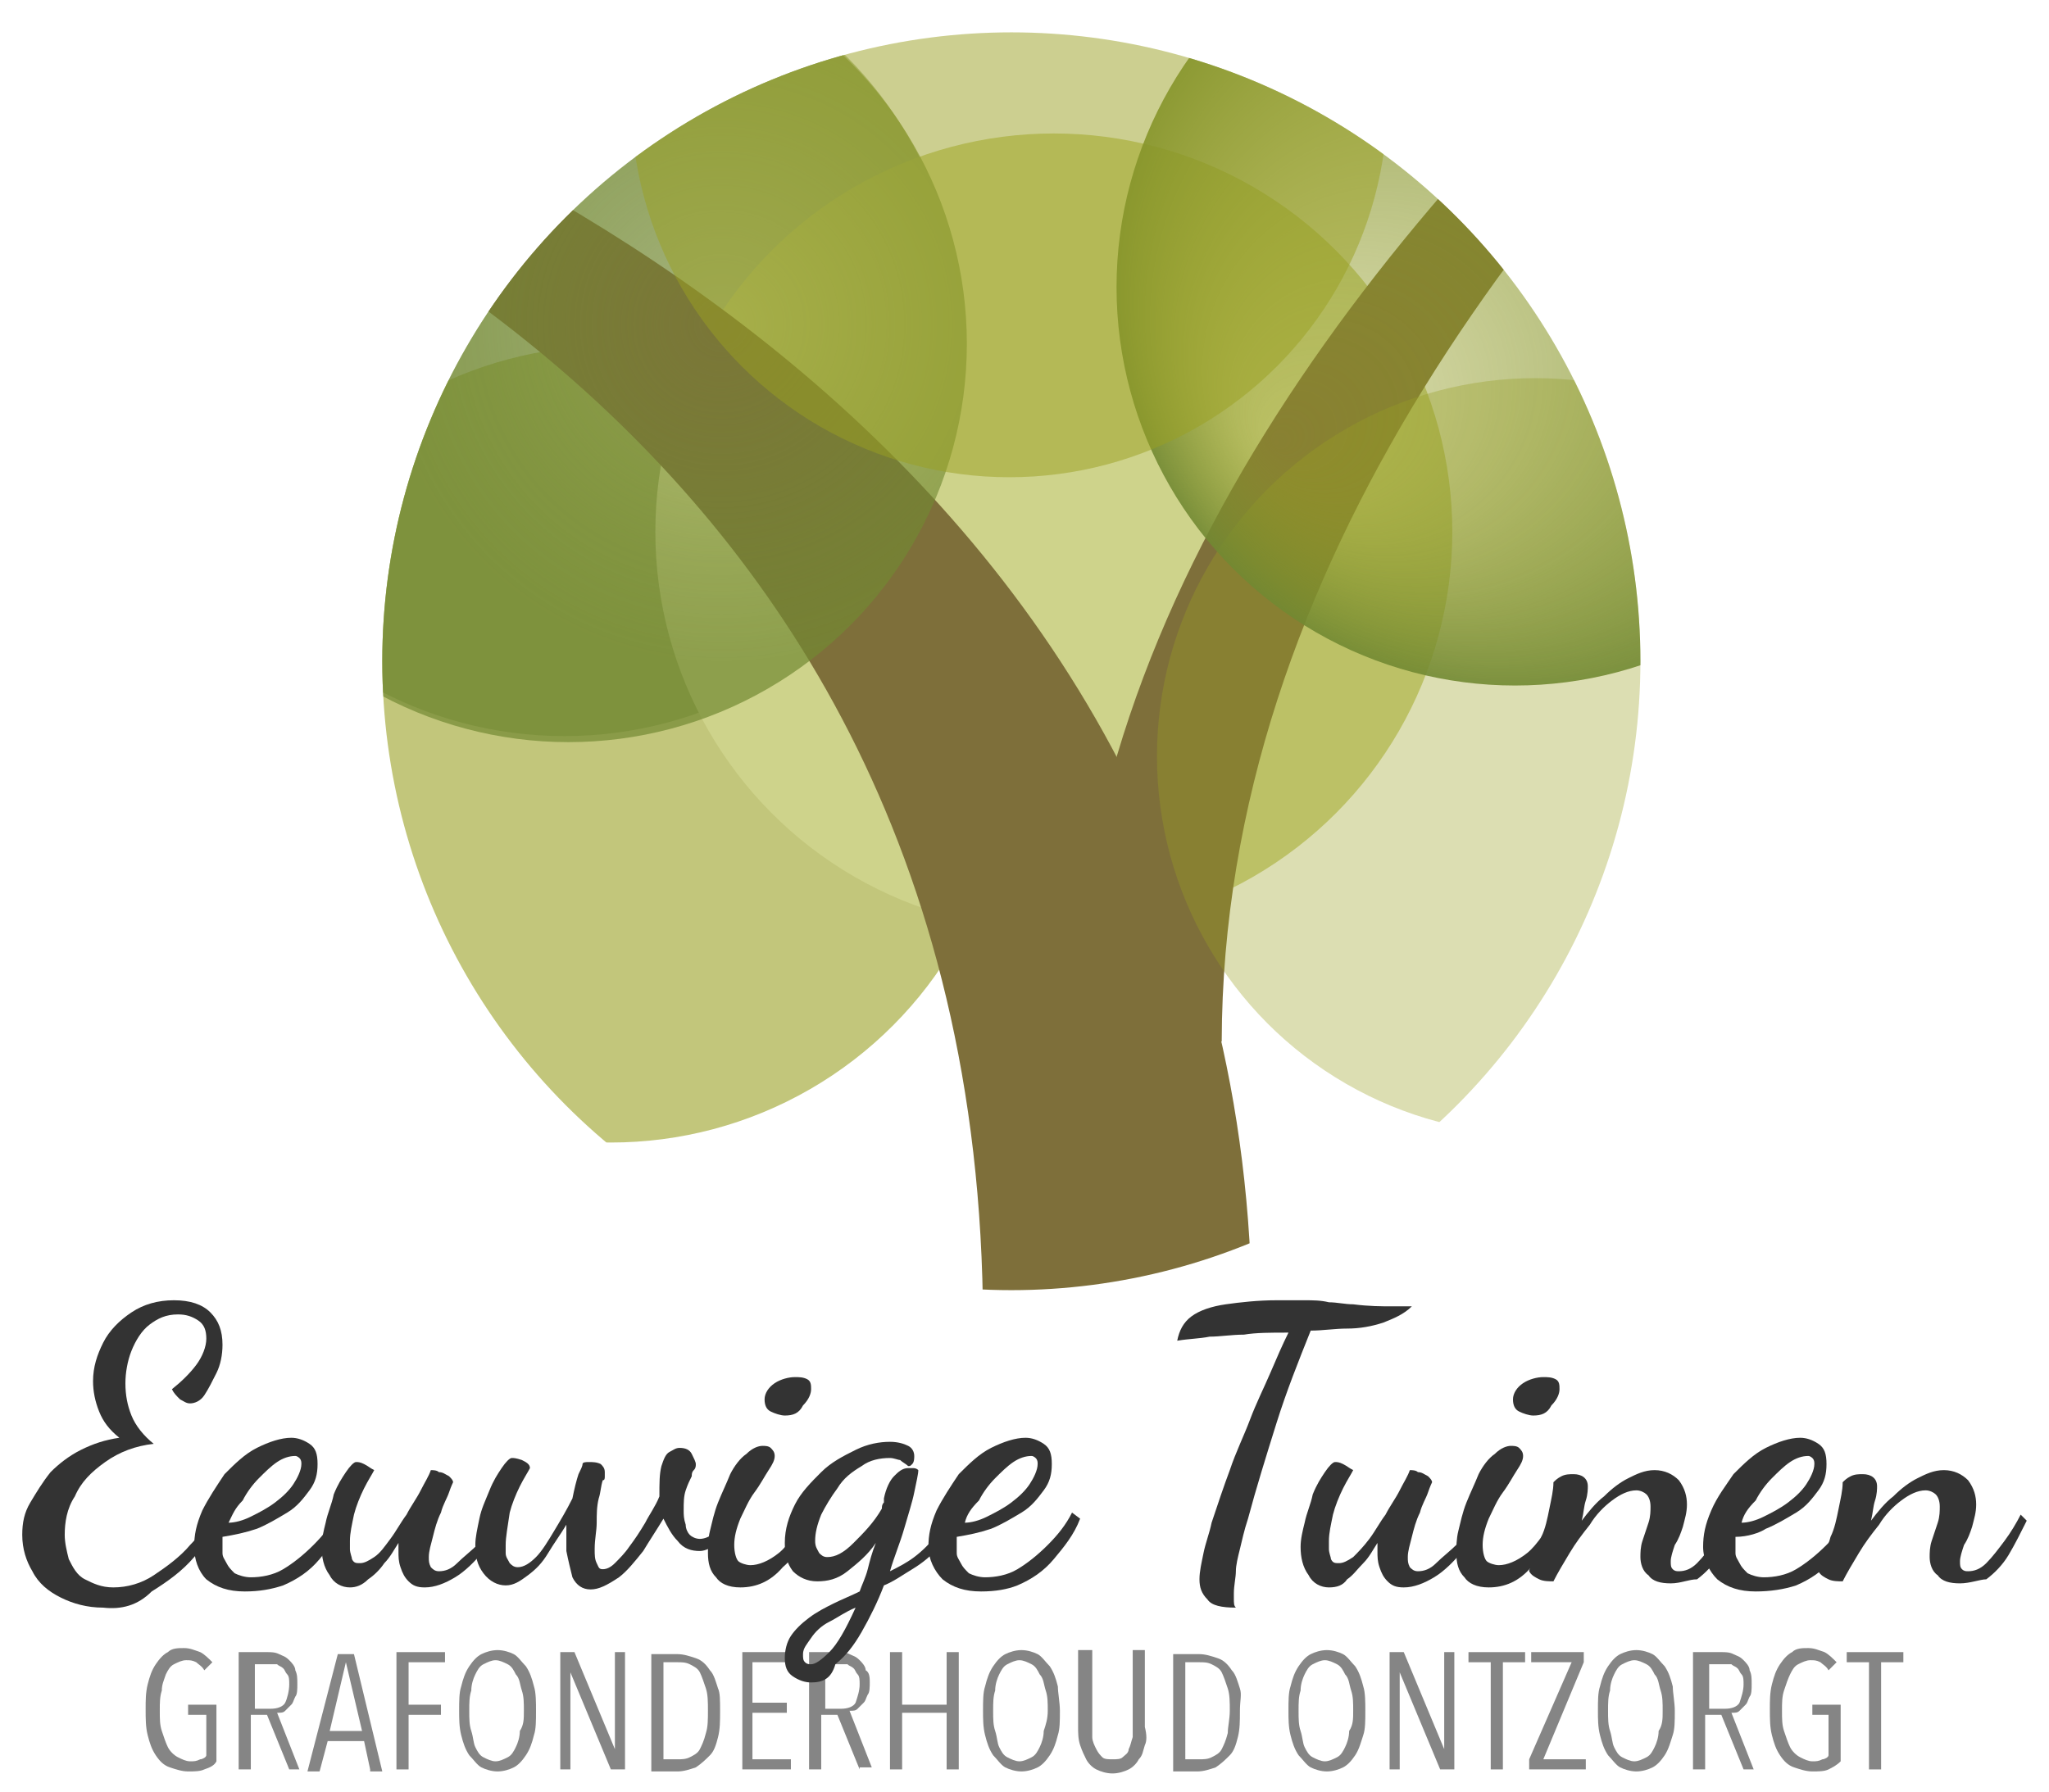 <?xml version="1.0" encoding="UTF-8" standalone="no"?>
<!-- Generator: Adobe Illustrator 28.0.0, SVG Export Plug-In . SVG Version: 6.00 Build 0)  -->

<svg
   version="1.1"
   x="0px"
   y="0px"
   viewBox="0 0 101.3 88.6"
   style="enable-background:new 0 0 101.3 88.6;"
   xml:space="preserve"
   id="svg47"
   sodipodi:docname="logo_dark.svg"
   inkscape:version="1.3.1 (9b9bdc1480, 2023-11-25, custom)"
   xmlns:inkscape="http://www.inkscape.org/namespaces/inkscape"
   xmlns:sodipodi="http://sodipodi.sourceforge.net/DTD/sodipodi-0.dtd"
   xmlns:xlink="http://www.w3.org/1999/xlink"
   xmlns="http://www.w3.org/2000/svg"
   xmlns:svg="http://www.w3.org/2000/svg"><defs
   id="defs47" /><sodipodi:namedview
   id="namedview47"
   pagecolor="#ffffff"
   bordercolor="#000000"
   borderopacity="0.25"
   inkscape:showpageshadow="2"
   inkscape:pageopacity="0.0"
   inkscape:pagecheckerboard="0"
   inkscape:deskcolor="#d1d1d1"
   inkscape:zoom="13.600452"
   inkscape:cx="50.623319"
   inkscape:cy="44.299999"
   inkscape:window-width="2560"
   inkscape:window-height="1403"
   inkscape:window-x="0"
   inkscape:window-y="0"
   inkscape:window-maximized="1"
   inkscape:current-layer="svg47" />
<style
   type="text/css"
   id="style1">
	.st0{fill:none;}
	.st1{clip-path:url(#SVGID_00000015312703278654763020000005612013882962523025_);}
	.st2{opacity:0.6;fill:#9AA023;enable-background:new    ;}
	.st3{opacity:0.5;fill:#728932;enable-background:new    ;}
	.st4{fill:#CED38B;}
	.st5{fill:#7E6F3A;}
	.st6{opacity:0.35;fill:#9BA123;enable-background:new    ;}
	.st7{opacity:0.9;fill:url(#SVGID_00000020367574054338109190000001428704198979026362_);enable-background:new    ;}
	.st8{opacity:0.7;fill:url(#SVGID_00000140716513419776601310000016526855486935684743_);enable-background:new    ;}
	.st9{opacity:0.5;fill:#9BA123;enable-background:new    ;}
	.st10{opacity:0.6;}
	.st11{fill:#FFFFFF;}
</style>
<g
   id="Layer_2">
</g>
<g
   id="logo">
	<g
   id="g1">
		<circle
   class="st0"
   cx="50"
   cy="32.6"
   r="31.1"
   id="circle1" />
	</g>
	<g
   id="a_00000026849233731492518110000014356137227669389449_">
		<g
   id="g14">
			<defs
   id="defs1">
				<circle
   id="SVGID_1_"
   cx="50"
   cy="32.7"
   r="31.1" />
			</defs>
			<clipPath
   id="SVGID_00000040570684835946585050000001476763640105766795_">
				<use
   xlink:href="#SVGID_1_"
   style="overflow:visible;"
   id="use1" />
			</clipPath>
			<g
   style="clip-path:url(#SVGID_00000040570684835946585050000001476763640105766795_);"
   clip-path="url(#SVGID_00000040570684835946585050000001476763640105766795_)"
   id="g13">
				<circle
   class="st2"
   cx="30.2"
   cy="36.8"
   r="19.7"
   id="circle2" />
				<circle
   class="st3"
   cx="27.9"
   cy="16.7"
   r="19.7"
   id="circle3" />
				<circle
   class="st4"
   cx="52.1"
   cy="26.3"
   r="19.7"
   id="circle4" />
				<g
   id="g5">
					<path
   class="st5"
   d="M2-0.7c-1.8-0.5-3.5-1-5.2-1.6C-3-0.8-2.7,0.6-2.5,2C-1.3,2.1,0,2.5,1.2,3.1c6.1,3.1,47.3,15.3,47.4,62.3       l13.3,0C61.8,21,19.7,4.1,2-0.7z"
   id="path4" />
					<path
   class="st5"
   d="M128.8-33.4c1.6-0.8,3.5-3,5.2-3.6c-0.3,1.5-0.6,2.9-0.7,4.3c-1.2,0.2-2.5,0.5-3.7,1.1       c-6,3.1-69.1,36.2-69.2,83.1l-7.3,0C53.2,7.2,115.6-26.5,128.8-33.4z"
   id="path5" />
				</g>
				<circle
   class="st6"
   cx="75.9"
   cy="37.4"
   r="18.7"
   id="circle5" />
				
					<radialGradient
   id="SVGID_00000172419652871051735680000003153051310230773655_"
   cx="74.917"
   cy="73.234"
   r="19.698"
   fx="63.036"
   fy="65.48"
   gradientTransform="matrix(1 0 0 -1 0 87.408)"
   gradientUnits="userSpaceOnUse">
					<stop
   offset="0"
   style="stop-color:#9AA023;stop-opacity:0.4"
   id="stop5" />
					<stop
   offset="0.27"
   style="stop-color:#919B26;stop-opacity:0.53"
   id="stop6" />
					<stop
   offset="0.79"
   style="stop-color:#7B8E2E;stop-opacity:0.86"
   id="stop7" />
					<stop
   offset="1"
   style="stop-color:#728932"
   id="stop8" />
				</radialGradient>
				
					<circle
   style="opacity:0.9;fill:url(#SVGID_00000172419652871051735680000003153051310230773655_);enable-background:new    ;"
   cx="74.9"
   cy="14.2"
   r="19.7"
   id="circle8" />
				
					<radialGradient
   id="SVGID_00000149345638040205981490000014389544215878750119_"
   cx="35.663"
   cy="71.368"
   r="16.65"
   gradientTransform="matrix(1 0 0 -1 0 87.408)"
   gradientUnits="userSpaceOnUse">
					<stop
   offset="0"
   style="stop-color:#728932;stop-opacity:0.4"
   id="stop9" />
					<stop
   offset="0.13"
   style="stop-color:#728932;stop-opacity:0.49"
   id="stop10" />
					<stop
   offset="0.71"
   style="stop-color:#728932;stop-opacity:0.86"
   id="stop11" />
					<stop
   offset="1"
   style="stop-color:#728932"
   id="stop12" />
				</radialGradient>
				
					<circle
   style="opacity:0.7;fill:url(#SVGID_00000149345638040205981490000014389544215878750119_);enable-background:new    ;"
   cx="28.1"
   cy="17"
   r="19.7"
   id="circle12" />
				<circle
   class="st9"
   cx="49.9"
   cy="4.9"
   r="18.7"
   id="circle13" />
			</g>
		</g>
	</g>
	<g
   id="e">
		<g
   class="st10"
   id="g34">
			<path
   class="st11"
   d="M10.1,87.5c-0.2,0.1-0.5,0.1-0.8,0.1c-0.3,0-0.6-0.1-0.9-0.2c-0.3-0.1-0.5-0.3-0.7-0.6     c-0.2-0.3-0.3-0.6-0.4-1c-0.1-0.4-0.1-0.8-0.1-1.3c0-0.4,0-0.8,0.1-1.2c0.1-0.4,0.2-0.7,0.4-1c0.2-0.3,0.4-0.5,0.6-0.6     c0.2-0.2,0.5-0.2,0.8-0.2c0.3,0,0.5,0.1,0.8,0.2c0.2,0.1,0.4,0.3,0.6,0.5l-0.4,0.4c-0.1-0.2-0.3-0.3-0.4-0.4     c-0.2-0.1-0.3-0.1-0.5-0.1c-0.2,0-0.4,0.1-0.6,0.2c-0.2,0.1-0.3,0.3-0.4,0.5C8.1,83.1,8,83.3,8,83.6c-0.1,0.3-0.1,0.6-0.1,1     s0,0.7,0.1,1c0.1,0.3,0.2,0.6,0.3,0.8c0.1,0.2,0.3,0.4,0.5,0.5c0.2,0.1,0.4,0.2,0.6,0.2c0.2,0,0.3,0,0.5-0.1     c0.1,0,0.3-0.1,0.3-0.2v-2H9.3v-0.5h1.4v2.8C10.6,87.3,10.4,87.4,10.1,87.5L10.1,87.5z"
   id="path14"
   style="fill:#333333" />
			<path
   class="st11"
   d="M14.3,87.5l-1.1-2.7h-0.8v2.7h-0.6v-5.8h1.4c0.2,0,0.4,0,0.6,0.1c0.2,0.1,0.3,0.1,0.5,0.3     c0.1,0.1,0.3,0.3,0.3,0.5c0.1,0.2,0.1,0.4,0.1,0.7c0,0.2,0,0.5-0.1,0.6c-0.1,0.2-0.1,0.3-0.2,0.4c-0.1,0.1-0.2,0.2-0.3,0.3     c-0.1,0.1-0.2,0.1-0.4,0.1l1.1,2.8H14.3L14.3,87.5z M14.3,83.3c0-0.2,0-0.4-0.1-0.5c-0.1-0.1-0.1-0.2-0.2-0.3     c-0.1-0.1-0.2-0.1-0.3-0.2c-0.1,0-0.3,0-0.4,0h-0.7v2.2h0.8c0.3,0,0.6-0.1,0.7-0.3S14.3,83.6,14.3,83.3L14.3,83.3z"
   id="path15"
   style="fill:#333333" />
			<path
   class="st11"
   d="M18.3,87.5L18,86.1h-1.8l-0.4,1.5h-0.6l1.5-5.8h0.8l1.4,5.8H18.3z M17.1,82.2L17.1,82.2l-0.8,3.4h1.6     L17.1,82.2L17.1,82.2z"
   id="path16"
   style="fill:#333333" />
			<path
   class="st11"
   d="M20.2,82.2v2.1h1.6v0.5h-1.6v2.7h-0.6v-5.8H22v0.5H20.2z"
   id="path17"
   style="fill:#333333" />
			<path
   class="st11"
   d="M26.5,84.6c0,0.5,0,0.9-0.1,1.2c-0.1,0.4-0.2,0.7-0.4,1c-0.2,0.3-0.4,0.5-0.6,0.6s-0.5,0.2-0.8,0.2     s-0.6-0.1-0.8-0.2c-0.2-0.1-0.4-0.4-0.6-0.6c-0.2-0.3-0.3-0.6-0.4-1c-0.1-0.4-0.1-0.8-0.1-1.2c0-0.5,0-0.9,0.1-1.2     c0.1-0.4,0.2-0.7,0.4-1c0.2-0.3,0.4-0.5,0.6-0.6c0.2-0.1,0.5-0.2,0.8-0.2s0.6,0.1,0.8,0.2c0.2,0.1,0.4,0.4,0.6,0.6     c0.2,0.3,0.3,0.6,0.4,1C26.5,83.7,26.5,84.2,26.5,84.6z M25.9,84.6c0-0.4,0-0.7-0.1-1c-0.1-0.3-0.1-0.6-0.3-0.8     c-0.1-0.2-0.2-0.4-0.4-0.5c-0.2-0.1-0.4-0.2-0.6-0.2c-0.2,0-0.4,0.1-0.6,0.2c-0.2,0.1-0.3,0.3-0.4,0.5c-0.1,0.2-0.2,0.5-0.2,0.8     c-0.1,0.3-0.1,0.6-0.1,1c0,0.4,0,0.7,0.1,1s0.1,0.6,0.2,0.8c0.1,0.2,0.2,0.4,0.4,0.5c0.2,0.1,0.4,0.2,0.6,0.2     c0.2,0,0.4-0.1,0.6-0.2c0.2-0.1,0.3-0.3,0.4-0.5c0.1-0.2,0.2-0.5,0.2-0.8C25.9,85.3,25.9,85,25.9,84.6z"
   id="path18"
   style="fill:#333333" />
			<path
   class="st11"
   d="M30.2,87.5l-2-4.8h0v4.8h-0.5v-5.8h0.7l2,4.8h0v-4.8h0.5v5.8H30.2z"
   id="path19"
   style="fill:#333333" />
			<path
   class="st11"
   d="M35.6,84.6c0,0.5,0,0.9-0.1,1.3c-0.1,0.4-0.2,0.7-0.4,0.9c-0.2,0.2-0.4,0.4-0.7,0.6     c-0.3,0.1-0.6,0.2-0.9,0.2h-1.3v-5.8h1.3c0.3,0,0.6,0.1,0.9,0.2c0.3,0.1,0.5,0.3,0.7,0.6c0.2,0.2,0.3,0.6,0.4,0.9     C35.6,83.7,35.6,84.1,35.6,84.6L35.6,84.6z M35,84.6c0-0.4,0-0.8-0.1-1.1c-0.1-0.3-0.2-0.6-0.3-0.8c-0.1-0.2-0.3-0.3-0.5-0.4     c-0.2-0.1-0.4-0.1-0.6-0.1h-0.7V87h0.7c0.2,0,0.4,0,0.6-0.1c0.2-0.1,0.4-0.2,0.5-0.4c0.1-0.2,0.2-0.4,0.3-0.8     C35,85.4,35,85,35,84.6L35,84.6z"
   id="path20"
   style="fill:#333333" />
			<path
   class="st11"
   d="M36.7,87.5v-5.8H39v0.5h-1.8v2h1.7v0.5h-1.7V87h1.9v0.5H36.7L36.7,87.5z"
   id="path21"
   style="fill:#333333" />
			<path
   class="st11"
   d="M42.5,87.5l-1.1-2.7h-0.8v2.7h-0.6v-5.8h1.4c0.2,0,0.4,0,0.6,0.1c0.2,0.1,0.3,0.1,0.5,0.3     c0.1,0.1,0.3,0.3,0.3,0.5C43,82.7,43,83,43,83.2c0,0.2,0,0.5-0.1,0.6c-0.1,0.2-0.1,0.3-0.2,0.4c-0.1,0.1-0.2,0.2-0.3,0.3     c-0.1,0.1-0.2,0.1-0.4,0.1l1.1,2.8H42.5L42.5,87.5z M42.5,83.3c0-0.2,0-0.4-0.1-0.5c-0.1-0.1-0.1-0.2-0.2-0.3     c-0.1-0.1-0.2-0.1-0.3-0.2c-0.1,0-0.3,0-0.4,0h-0.7v2.2h0.8c0.3,0,0.6-0.1,0.7-0.3C42.4,83.9,42.5,83.6,42.5,83.3L42.5,83.3z"
   id="path22"
   style="fill:#333333" />
			<path
   class="st11"
   d="M46.8,87.5v-2.8h-2.2v2.8H44v-5.8h0.6v2.6h2.2v-2.6h0.6v5.8H46.8z"
   id="path23"
   style="fill:#333333" />
			<path
   class="st11"
   d="M52.4,84.6c0,0.5,0,0.9-0.1,1.2c-0.1,0.4-0.2,0.7-0.4,1c-0.2,0.3-0.4,0.5-0.6,0.6s-0.5,0.2-0.8,0.2     s-0.6-0.1-0.8-0.2s-0.4-0.4-0.6-0.6c-0.2-0.3-0.3-0.6-0.4-1c-0.1-0.4-0.1-0.8-0.1-1.2c0-0.5,0-0.9,0.1-1.2c0.1-0.4,0.2-0.7,0.4-1     c0.2-0.3,0.4-0.5,0.6-0.6c0.2-0.1,0.5-0.2,0.8-0.2c0.3,0,0.6,0.1,0.8,0.2c0.2,0.1,0.4,0.4,0.6,0.6c0.2,0.3,0.3,0.6,0.4,1     C52.3,83.7,52.4,84.2,52.4,84.6z M51.8,84.6c0-0.4,0-0.7-0.1-1c-0.1-0.3-0.1-0.6-0.3-0.8c-0.1-0.2-0.2-0.4-0.4-0.5     c-0.2-0.1-0.4-0.2-0.6-0.2c-0.2,0-0.4,0.1-0.6,0.2c-0.2,0.1-0.3,0.3-0.4,0.5c-0.1,0.2-0.2,0.5-0.2,0.8c-0.1,0.3-0.1,0.6-0.1,1     c0,0.4,0,0.7,0.1,1s0.1,0.6,0.2,0.8c0.1,0.2,0.2,0.4,0.4,0.5c0.2,0.1,0.4,0.2,0.6,0.2s0.4-0.1,0.6-0.2c0.2-0.1,0.3-0.3,0.4-0.5     c0.1-0.2,0.2-0.5,0.2-0.8C51.7,85.3,51.8,85,51.8,84.6z"
   id="path24"
   style="fill:#333333" />
			<path
   class="st11"
   d="M56.6,86.3c-0.1,0.3-0.1,0.5-0.3,0.7c-0.1,0.2-0.3,0.4-0.5,0.5c-0.2,0.1-0.5,0.2-0.8,0.2s-0.6-0.1-0.8-0.2     c-0.2-0.1-0.4-0.3-0.5-0.5c-0.1-0.2-0.2-0.4-0.3-0.7c-0.1-0.3-0.1-0.6-0.1-0.9v-3.8H54v3.7c0,0.2,0,0.4,0,0.6s0.1,0.4,0.2,0.6     c0.1,0.2,0.2,0.3,0.3,0.4c0.1,0.1,0.3,0.1,0.5,0.1c0.2,0,0.4,0,0.5-0.1c0.1-0.1,0.3-0.2,0.3-0.4c0.1-0.2,0.1-0.3,0.2-0.6     c0-0.2,0-0.4,0-0.6v-3.7h0.6v3.8C56.7,85.8,56.7,86.1,56.6,86.3L56.6,86.3z"
   id="path25"
   style="fill:#333333" />
			<path
   class="st11"
   d="M61.3,84.6c0,0.5,0,0.9-0.1,1.3c-0.1,0.4-0.2,0.7-0.4,0.9c-0.2,0.2-0.4,0.4-0.7,0.6     c-0.3,0.1-0.6,0.2-0.9,0.2H58v-5.8h1.3c0.3,0,0.6,0.1,0.9,0.2c0.3,0.1,0.5,0.3,0.7,0.6c0.2,0.2,0.3,0.6,0.4,0.9     S61.3,84.1,61.3,84.6L61.3,84.6z M60.8,84.6c0-0.4,0-0.8-0.1-1.1c-0.1-0.3-0.2-0.6-0.3-0.8c-0.1-0.2-0.3-0.3-0.5-0.4     c-0.2-0.1-0.4-0.1-0.6-0.1h-0.7V87h0.7c0.2,0,0.4,0,0.6-0.1c0.2-0.1,0.4-0.2,0.5-0.4c0.1-0.2,0.2-0.4,0.3-0.8     C60.7,85.4,60.8,85,60.8,84.6L60.8,84.6z"
   id="path26"
   style="fill:#333333" />
			<path
   class="st11"
   d="M67.5,84.6c0,0.5,0,0.9-0.1,1.2s-0.2,0.7-0.4,1c-0.2,0.3-0.4,0.5-0.6,0.6c-0.2,0.1-0.5,0.2-0.8,0.2     s-0.6-0.1-0.8-0.2s-0.4-0.4-0.6-0.6c-0.2-0.3-0.3-0.6-0.4-1c-0.1-0.4-0.1-0.8-0.1-1.2c0-0.5,0-0.9,0.1-1.2c0.1-0.4,0.2-0.7,0.4-1     c0.2-0.3,0.4-0.5,0.6-0.6c0.2-0.1,0.5-0.2,0.8-0.2s0.6,0.1,0.8,0.2c0.2,0.1,0.4,0.4,0.6,0.6c0.2,0.3,0.3,0.6,0.4,1     C67.5,83.7,67.5,84.2,67.5,84.6z M66.9,84.6c0-0.4,0-0.7-0.1-1c-0.1-0.3-0.1-0.6-0.3-0.8c-0.1-0.2-0.2-0.4-0.4-0.5     c-0.2-0.1-0.4-0.2-0.6-0.2c-0.2,0-0.4,0.1-0.6,0.2s-0.3,0.3-0.4,0.5c-0.1,0.2-0.2,0.5-0.2,0.8c-0.1,0.3-0.1,0.6-0.1,1     c0,0.4,0,0.7,0.1,1c0.1,0.3,0.1,0.6,0.2,0.8c0.1,0.2,0.2,0.4,0.4,0.5s0.4,0.2,0.6,0.2c0.2,0,0.4-0.1,0.6-0.2     c0.2-0.1,0.3-0.3,0.4-0.5c0.1-0.2,0.2-0.5,0.2-0.8C66.9,85.3,66.9,85,66.9,84.6L66.9,84.6z"
   id="path27"
   style="fill:#333333" />
			<path
   class="st11"
   d="M71.2,87.5l-2-4.8h0v4.8h-0.5v-5.8h0.7l2,4.8h0v-4.8h0.5v5.8H71.2z"
   id="path28"
   style="fill:#333333" />
			<path
   class="st11"
   d="M74.3,82.2v5.3h-0.6v-5.3h-1.1v-0.5h2.8v0.5H74.3z"
   id="path29"
   style="fill:#333333" />
			<path
   class="st11"
   d="M75.6,87.5V87l2.1-4.8h-2v-0.5h2.6v0.5L76.3,87h2.1v0.5H75.6L75.6,87.5z"
   id="path30"
   style="fill:#333333" />
			<path
   class="st11"
   d="M82.8,84.6c0,0.5,0,0.9-0.1,1.2s-0.2,0.7-0.4,1c-0.2,0.3-0.4,0.5-0.6,0.6c-0.2,0.1-0.5,0.2-0.8,0.2     s-0.6-0.1-0.8-0.2s-0.4-0.4-0.6-0.6c-0.2-0.3-0.3-0.6-0.4-1c-0.1-0.4-0.1-0.8-0.1-1.2c0-0.5,0-0.9,0.1-1.2c0.1-0.4,0.2-0.7,0.4-1     c0.2-0.3,0.4-0.5,0.6-0.6c0.2-0.1,0.5-0.2,0.8-0.2s0.6,0.1,0.8,0.2c0.2,0.1,0.4,0.4,0.6,0.6c0.2,0.3,0.3,0.6,0.4,1     C82.7,83.7,82.8,84.2,82.8,84.6z M82.2,84.6c0-0.4,0-0.7-0.1-1c-0.1-0.3-0.1-0.6-0.3-0.8c-0.1-0.2-0.2-0.4-0.4-0.5     c-0.2-0.1-0.4-0.2-0.6-0.2c-0.2,0-0.4,0.1-0.6,0.2s-0.3,0.3-0.4,0.5c-0.1,0.2-0.2,0.5-0.2,0.8c-0.1,0.3-0.1,0.6-0.1,1     c0,0.4,0,0.7,0.1,1c0.1,0.3,0.1,0.6,0.2,0.8c0.1,0.2,0.2,0.4,0.4,0.5s0.4,0.2,0.6,0.2c0.2,0,0.4-0.1,0.6-0.2     c0.2-0.1,0.3-0.3,0.4-0.5c0.1-0.2,0.2-0.5,0.2-0.8C82.2,85.3,82.2,85,82.2,84.6L82.2,84.6z"
   id="path31"
   style="fill:#333333" />
			<path
   class="st11"
   d="M86.2,87.5l-1.1-2.7h-0.8v2.7h-0.6v-5.8h1.4c0.2,0,0.4,0,0.6,0.1c0.2,0.1,0.3,0.1,0.5,0.3     c0.1,0.1,0.3,0.3,0.3,0.5c0.1,0.2,0.1,0.4,0.1,0.7c0,0.2,0,0.5-0.1,0.6c-0.1,0.2-0.1,0.3-0.2,0.4c-0.1,0.1-0.2,0.2-0.3,0.3     c-0.1,0.1-0.2,0.1-0.4,0.1l1.1,2.8H86.2L86.2,87.5z M86.2,83.3c0-0.2,0-0.4-0.1-0.5c-0.1-0.1-0.1-0.2-0.2-0.3     c-0.1-0.1-0.2-0.1-0.3-0.2c-0.1,0-0.2,0-0.4,0h-0.7v2.2h0.8c0.3,0,0.6-0.1,0.7-0.3C86.1,83.9,86.2,83.6,86.2,83.3L86.2,83.3z"
   id="path32"
   style="fill:#333333" />
			<path
   class="st11"
   d="M90.4,87.5c-0.2,0.1-0.5,0.1-0.8,0.1c-0.3,0-0.6-0.1-0.9-0.2c-0.3-0.1-0.5-0.3-0.7-0.6     c-0.2-0.3-0.3-0.6-0.4-1c-0.1-0.4-0.1-0.8-0.1-1.3c0-0.4,0-0.8,0.1-1.2c0.1-0.4,0.2-0.7,0.4-1c0.2-0.3,0.4-0.5,0.6-0.6     c0.2-0.2,0.5-0.2,0.8-0.2c0.3,0,0.5,0.1,0.8,0.2c0.2,0.1,0.4,0.3,0.6,0.5l-0.4,0.4c-0.1-0.2-0.3-0.3-0.4-0.4     c-0.2-0.1-0.3-0.1-0.5-0.1c-0.2,0-0.4,0.1-0.6,0.2c-0.2,0.1-0.3,0.3-0.4,0.5c-0.1,0.2-0.2,0.5-0.3,0.8c-0.1,0.3-0.1,0.6-0.1,1     s0,0.7,0.1,1c0.1,0.3,0.2,0.6,0.3,0.8c0.1,0.2,0.3,0.4,0.5,0.5c0.2,0.1,0.4,0.2,0.6,0.2c0.2,0,0.3,0,0.5-0.1     c0.1,0,0.3-0.1,0.3-0.2v-2h-0.8v-0.5H91v2.8C90.8,87.3,90.6,87.4,90.4,87.5L90.4,87.5z"
   id="path33"
   style="fill:#333333" />
			<path
   class="st11"
   d="M93,82.2v5.3h-0.6v-5.3h-1.1v-0.5h2.8v0.5H93z"
   id="path34"
   style="fill:#333333" />
		</g>
		<g
   id="g47">
			<path
   class="st11"
   d="M5.1,79.5c-0.8,0-1.5-0.2-2.1-0.5s-1.1-0.7-1.4-1.3c-0.3-0.5-0.5-1.1-0.5-1.8c0-0.6,0.1-1.1,0.4-1.6     s0.6-1,1-1.5c0.4-0.4,0.9-0.8,1.5-1.1c0.6-0.3,1.2-0.5,1.9-0.6c-0.5-0.4-0.8-0.8-1-1.3c-0.2-0.5-0.3-1-0.3-1.5     c0-0.7,0.2-1.3,0.5-1.9c0.3-0.6,0.8-1.1,1.4-1.5c0.6-0.4,1.3-0.6,2.1-0.6c0.8,0,1.4,0.2,1.8,0.6c0.4,0.4,0.6,0.9,0.6,1.6     c0,0.5-0.1,1-0.3,1.4c-0.2,0.4-0.4,0.8-0.6,1.1c-0.2,0.3-0.5,0.4-0.7,0.4c-0.2,0-0.3-0.1-0.5-0.2c-0.2-0.2-0.3-0.3-0.4-0.5     c0.5-0.4,0.9-0.8,1.2-1.2c0.3-0.4,0.5-0.9,0.5-1.3c0-0.4-0.1-0.7-0.4-0.9c-0.3-0.2-0.6-0.3-1-0.3c-0.6,0-1,0.2-1.4,0.5     c-0.4,0.3-0.7,0.8-0.9,1.3c-0.2,0.5-0.3,1.1-0.3,1.6c0,0.6,0.1,1.1,0.3,1.6c0.2,0.5,0.6,1,1.1,1.4c-0.9,0.1-1.7,0.4-2.4,0.9     c-0.7,0.5-1.2,1-1.5,1.7c-0.4,0.6-0.5,1.3-0.5,1.9c0,0.4,0.1,0.8,0.2,1.2c0.2,0.4,0.4,0.8,0.8,1s0.8,0.4,1.4,0.4     c0.7,0,1.4-0.2,2-0.6s1.3-0.9,1.8-1.5c0.6-0.6,1-1.3,1.3-2l0.5,0.3c-0.5,0.9-1,1.6-1.6,2.3c-0.6,0.7-1.3,1.2-2.1,1.7     C6.8,79.4,6,79.6,5.1,79.5L5.1,79.5z"
   id="path35"
   style="fill:#333333" />
			<path
   class="st11"
   d="M12.1,78.7c-0.8,0-1.4-0.2-1.9-0.6c-0.4-0.4-0.6-1-0.6-1.6c0-0.6,0.1-1.1,0.4-1.8c0.3-0.6,0.7-1.2,1.1-1.8     c0.5-0.5,1-1,1.6-1.3c0.6-0.3,1.2-0.5,1.7-0.5c0.3,0,0.6,0.1,0.9,0.3c0.3,0.2,0.4,0.5,0.4,1c0,0.5-0.1,0.9-0.4,1.3     c-0.3,0.4-0.6,0.8-1.1,1.1c-0.5,0.3-1,0.6-1.5,0.8c-0.6,0.2-1.1,0.3-1.7,0.4c0,0,0,0.1,0,0.2c0,0.1,0,0.1,0,0.3     c0,0.1,0,0.2,0,0.3c0,0.2,0.1,0.3,0.2,0.5c0.1,0.2,0.2,0.3,0.4,0.5c0.2,0.1,0.5,0.2,0.8,0.2c0.5,0,1.1-0.1,1.6-0.4     c0.5-0.3,1-0.7,1.5-1.2c0.5-0.5,0.9-1,1.2-1.6l0.4,0.3c-0.3,0.8-0.8,1.4-1.3,2c-0.5,0.6-1.1,1-1.8,1.3     C13.4,78.6,12.8,78.7,12.1,78.7L12.1,78.7z M11.3,75.3c0.3,0,0.7-0.1,1.1-0.3c0.4-0.2,0.8-0.4,1.2-0.7c0.4-0.3,0.7-0.6,0.9-0.9     c0.2-0.3,0.4-0.7,0.4-1c0-0.1,0-0.2-0.1-0.3c0,0-0.1-0.1-0.2-0.1c-0.3,0-0.6,0.1-0.9,0.3c-0.3,0.2-0.6,0.5-0.9,0.8     c-0.3,0.3-0.6,0.7-0.8,1.1C11.6,74.6,11.5,74.9,11.3,75.3z"
   id="path36"
   style="fill:#333333" />
			<path
   class="st11"
   d="M17.3,78.5c-0.4,0-0.8-0.2-1-0.6c-0.3-0.4-0.4-0.9-0.4-1.4c0-0.4,0.1-0.8,0.2-1.2c0.1-0.5,0.3-0.9,0.4-1.4     c0.2-0.5,0.4-0.8,0.6-1.1c0.2-0.3,0.4-0.5,0.5-0.5c0.1,0,0.2,0,0.4,0.1c0.2,0.1,0.3,0.2,0.5,0.3c-0.1,0.2-0.3,0.5-0.5,0.9     c-0.2,0.4-0.4,0.9-0.5,1.3c-0.1,0.5-0.2,0.9-0.2,1.3c0,0,0,0.2,0,0.4s0.1,0.4,0.1,0.5c0.1,0.2,0.2,0.2,0.4,0.2     c0.2,0,0.4-0.1,0.7-0.3s0.5-0.5,0.8-0.9c0.3-0.4,0.5-0.8,0.8-1.2c0.2-0.4,0.5-0.8,0.7-1.2c0.2-0.4,0.4-0.7,0.5-1     c0.1,0,0.3,0,0.4,0.1c0.2,0,0.3,0.1,0.5,0.2c0.1,0.1,0.2,0.2,0.2,0.3c0,0-0.1,0.2-0.2,0.5c-0.1,0.3-0.3,0.6-0.4,1     c-0.2,0.4-0.3,0.8-0.4,1.2c-0.1,0.4-0.2,0.7-0.2,1c0,0.2,0,0.3,0.1,0.5c0.1,0.1,0.2,0.2,0.4,0.2c0.3,0,0.6-0.1,0.9-0.4     s0.7-0.6,1.1-1c0.4-0.5,0.7-1,1-1.6l0.3,0.2c-0.3,0.7-0.6,1.3-1.1,1.8c-0.4,0.5-0.9,1-1.4,1.3c-0.5,0.3-1,0.5-1.5,0.5     c-0.4,0-0.6-0.1-0.8-0.3c-0.2-0.2-0.3-0.4-0.4-0.7c-0.1-0.3-0.1-0.5-0.1-0.8v-0.4c-0.2,0.3-0.4,0.7-0.7,1     c-0.2,0.3-0.5,0.6-0.8,0.8C17.9,78.4,17.6,78.5,17.3,78.5L17.3,78.5z"
   id="path37"
   style="fill:#333333" />
			<path
   class="st11"
   d="M29.2,78.6c-0.4,0-0.7-0.2-0.9-0.6c-0.1-0.4-0.2-0.8-0.3-1.3c0-0.1,0-0.4,0-0.6c0-0.3,0-0.5,0-0.7     c-0.3,0.5-0.6,0.9-0.9,1.4s-0.6,0.8-1,1.1c-0.4,0.3-0.7,0.5-1.1,0.5c-0.4,0-0.8-0.2-1.1-0.6c-0.3-0.4-0.4-0.8-0.4-1.4     c0-0.4,0.1-0.8,0.2-1.3c0.1-0.5,0.3-0.9,0.5-1.4s0.4-0.8,0.6-1.1c0.2-0.3,0.4-0.5,0.5-0.5c0.1,0,0.2,0,0.5,0.1     c0.2,0.1,0.4,0.2,0.4,0.4c-0.1,0.2-0.3,0.5-0.5,0.9c-0.2,0.4-0.4,0.9-0.5,1.3C25.1,75.5,25,76,25,76.4c0,0.1,0,0.2,0,0.4     c0,0.2,0.1,0.3,0.2,0.5c0.1,0.1,0.2,0.2,0.4,0.2c0.3,0,0.6-0.2,0.9-0.5c0.3-0.3,0.6-0.8,0.9-1.3c0.3-0.5,0.6-1,0.9-1.6     c0.1-0.5,0.2-0.9,0.3-1.2c0.1-0.2,0.2-0.4,0.2-0.5s0.2-0.1,0.3-0.1c0.2,0,0.4,0,0.6,0.1c0.1,0.1,0.2,0.2,0.2,0.4c0,0,0,0.1,0,0.2     c0,0.1,0,0.2-0.1,0.2c-0.1,0.3-0.1,0.6-0.2,0.9c-0.1,0.4-0.1,0.8-0.1,1.2c0,0.4-0.1,0.8-0.1,1.3c0,0.3,0,0.5,0.1,0.7     s0.1,0.3,0.3,0.3c0.2,0,0.4-0.1,0.6-0.3c0.2-0.2,0.5-0.5,0.7-0.8c0.3-0.4,0.5-0.7,0.8-1.2c0.2-0.4,0.5-0.8,0.7-1.3     c0-0.7,0-1.1,0.1-1.5c0.1-0.3,0.2-0.6,0.4-0.7c0.2-0.1,0.3-0.2,0.5-0.2c0.3,0,0.5,0.1,0.6,0.3c0.1,0.2,0.2,0.4,0.2,0.5     c0,0.1,0,0.2-0.1,0.3c-0.1,0.1-0.1,0.2-0.1,0.3c-0.1,0.2-0.2,0.4-0.3,0.7c-0.1,0.3-0.1,0.6-0.1,1c0,0.2,0,0.4,0.1,0.7     c0,0.2,0.1,0.4,0.2,0.5s0.3,0.2,0.5,0.2c0.2,0,0.5-0.1,0.7-0.3c0.2-0.2,0.5-0.6,0.8-1.1l0.4,0.3c-0.3,0.7-0.6,1.1-0.9,1.3     c-0.4,0.2-0.7,0.4-1,0.4c-0.4,0-0.8-0.1-1.1-0.5c-0.3-0.3-0.5-0.7-0.7-1.1c-0.3,0.5-0.7,1.1-1,1.6c-0.4,0.5-0.8,1-1.2,1.3     C30,78.4,29.6,78.6,29.2,78.6L29.2,78.6z"
   id="path38"
   style="fill:#333333" />
			<path
   class="st11"
   d="M36.6,78.5c-0.6,0-1-0.2-1.2-0.5c-0.3-0.3-0.4-0.7-0.4-1.2c0-0.3,0-0.7,0.1-1.1c0.1-0.4,0.2-0.9,0.4-1.4     c0.2-0.5,0.4-0.9,0.6-1.4c0.2-0.4,0.5-0.8,0.8-1c0.3-0.3,0.6-0.4,0.8-0.4c0.1,0,0.3,0,0.4,0.1c0.1,0.1,0.2,0.2,0.2,0.4     c0,0.2-0.1,0.4-0.3,0.7c-0.2,0.3-0.4,0.7-0.7,1.1c-0.3,0.4-0.5,0.9-0.7,1.3c-0.2,0.5-0.3,0.9-0.3,1.3c0,0.4,0.1,0.7,0.2,0.8     c0.1,0.1,0.4,0.2,0.6,0.2c0.4,0,0.9-0.2,1.4-0.6s1-1.2,1.6-2.2l0.3,0.3c-0.4,1.1-1,2-1.7,2.6C38.1,78.2,37.4,78.5,36.6,78.5     L36.6,78.5z M38.8,70c-0.2,0-0.5-0.1-0.7-0.2c-0.2-0.1-0.3-0.3-0.3-0.6c0-0.3,0.2-0.6,0.5-0.8c0.3-0.2,0.7-0.3,1-0.3     c0.2,0,0.4,0,0.6,0.1c0.2,0.1,0.2,0.3,0.2,0.5s-0.1,0.5-0.4,0.8C39.5,69.9,39.2,70,38.8,70L38.8,70z"
   id="path39"
   style="fill:#333333" />
			<path
   class="st11"
   d="M40.1,83.2c-0.3,0-0.6-0.1-0.9-0.3c-0.3-0.2-0.4-0.5-0.4-0.9c0-0.4,0.1-0.8,0.3-1.1     c0.2-0.3,0.5-0.6,0.9-0.9c0.4-0.3,0.8-0.5,1.2-0.7c0.4-0.2,0.9-0.4,1.3-0.6c0.1-0.3,0.3-0.7,0.4-1.1c0.1-0.4,0.2-0.8,0.4-1.3     c-0.4,0.6-0.9,1-1.4,1.4c-0.5,0.4-1,0.5-1.5,0.5s-0.9-0.2-1.2-0.5c-0.3-0.4-0.4-0.8-0.4-1.4c0-0.7,0.2-1.3,0.5-1.9     c0.3-0.6,0.8-1.1,1.3-1.6c0.5-0.5,1.1-0.8,1.7-1.1c0.6-0.3,1.2-0.4,1.7-0.4c0.4,0,0.7,0.1,0.9,0.2c0.2,0.1,0.3,0.3,0.3,0.5     c0,0.1,0,0.3-0.1,0.4c-0.1,0.1-0.1,0.1-0.2,0.1c-0.1-0.1-0.3-0.2-0.4-0.3c-0.1,0-0.3-0.1-0.5-0.1c-0.5,0-1,0.1-1.4,0.4     c-0.5,0.3-0.9,0.6-1.2,1.1c-0.3,0.4-0.6,0.9-0.8,1.3c-0.2,0.5-0.3,0.9-0.3,1.3c0,0.3,0.1,0.4,0.2,0.6c0.1,0.1,0.2,0.2,0.4,0.2     c0.4,0,0.8-0.2,1.3-0.7c0.5-0.5,1-1,1.4-1.7c0-0.1,0-0.2,0.1-0.3c0-0.1,0-0.2,0-0.2c0.1-0.5,0.3-0.9,0.5-1.1     c0.2-0.2,0.4-0.4,0.7-0.4c0.1,0,0.1,0,0.2,0c0.1,0,0.2,0,0.3,0.1c0,0.2-0.1,0.6-0.2,1.1c-0.1,0.5-0.3,1.1-0.5,1.8     c-0.2,0.7-0.5,1.4-0.7,2.1c0.4-0.2,0.8-0.4,1.2-0.7c0.4-0.3,0.8-0.7,1.1-1.1c0.3-0.4,0.6-0.9,0.8-1.4l0.3,0.3     c-0.2,0.6-0.5,1.1-0.9,1.6c-0.4,0.5-0.9,0.9-1.4,1.2c-0.5,0.3-0.9,0.6-1.4,0.8c-0.3,0.8-0.7,1.6-1.1,2.3     c-0.4,0.7-0.8,1.2-1.3,1.6C41.1,83,40.7,83.2,40.1,83.2L40.1,83.2z M40.1,82.3c0.2,0,0.5-0.2,0.9-0.6c0.4-0.4,0.8-1.1,1.3-2.2     c-0.5,0.2-0.9,0.5-1.3,0.7c-0.4,0.2-0.7,0.5-0.9,0.8c-0.2,0.3-0.4,0.5-0.4,0.8c0,0.2,0,0.3,0.1,0.4C39.9,82.3,40,82.3,40.1,82.3     L40.1,82.3z"
   id="path40"
   style="fill:#333333" />
			<path
   class="st11"
   d="M48.5,78.7c-0.8,0-1.4-0.2-1.9-0.6c-0.4-0.4-0.7-1-0.7-1.6c0-0.6,0.1-1.1,0.4-1.8c0.3-0.6,0.7-1.2,1.1-1.8     c0.5-0.5,1-1,1.6-1.3s1.2-0.5,1.7-0.5c0.3,0,0.6,0.1,0.9,0.3c0.3,0.2,0.4,0.5,0.4,1c0,0.5-0.1,0.9-0.4,1.3     c-0.3,0.4-0.6,0.8-1.1,1.1c-0.5,0.3-1,0.6-1.5,0.8c-0.6,0.2-1.1,0.3-1.7,0.4c0,0,0,0.1,0,0.2c0,0.1,0,0.1,0,0.3     c0,0.1,0,0.2,0,0.3c0,0.2,0.1,0.3,0.2,0.5c0.1,0.2,0.2,0.3,0.4,0.5c0.2,0.1,0.5,0.2,0.8,0.2c0.5,0,1.1-0.1,1.6-0.4     c0.5-0.3,1-0.7,1.5-1.2c0.5-0.5,0.9-1,1.2-1.6l0.4,0.3c-0.3,0.8-0.8,1.4-1.3,2c-0.5,0.6-1.1,1-1.8,1.3     C49.8,78.6,49.2,78.7,48.5,78.7L48.5,78.7z M47.7,75.3c0.3,0,0.7-0.1,1.1-0.3c0.4-0.2,0.8-0.4,1.2-0.7c0.4-0.3,0.7-0.6,0.9-0.9     c0.2-0.3,0.4-0.7,0.4-1c0-0.1,0-0.2-0.1-0.3c0,0-0.1-0.1-0.2-0.1c-0.3,0-0.6,0.1-0.9,0.3c-0.3,0.2-0.6,0.5-0.9,0.8     c-0.3,0.3-0.6,0.7-0.8,1.1C48,74.6,47.8,74.9,47.7,75.3z"
   id="path41"
   style="fill:#333333" />
			<path
   class="st11"
   d="M61.1,79.5c-0.7,0-1.2-0.1-1.4-0.4c-0.3-0.3-0.4-0.6-0.4-1c0-0.4,0.1-0.8,0.2-1.3c0.1-0.5,0.3-1,0.4-1.5     c0.3-0.9,0.6-1.8,0.9-2.6c0.3-0.9,0.7-1.7,1-2.5c0.3-0.8,0.7-1.6,1-2.3c0.3-0.7,0.6-1.4,0.9-2c-0.9,0-1.6,0-2.2,0.1     c-0.6,0-1.2,0.1-1.7,0.1c-0.5,0.1-1,0.1-1.6,0.2c0.1-0.5,0.3-0.9,0.7-1.2c0.4-0.3,1-0.5,1.7-0.6c0.7-0.1,1.6-0.2,2.5-0.2     c0.5,0,0.9,0,1.4,0c0.4,0,0.8,0,1.2,0.1c0.4,0,0.8,0.1,1.2,0.1c0.8,0.1,1.4,0.1,1.9,0.1c0.5,0,0.8,0,1,0     c-0.4,0.4-0.9,0.6-1.4,0.8c-0.6,0.2-1.2,0.3-1.8,0.3c-0.6,0-1.2,0.1-1.8,0.1c-0.6,1.5-1.2,3-1.7,4.6c-0.5,1.6-1,3.2-1.4,4.7     c-0.2,0.6-0.3,1.1-0.4,1.5c-0.1,0.4-0.2,0.8-0.2,1.1c0,0.3-0.1,0.7-0.1,1.1c0,0.1,0,0.1,0,0.2C61,79.3,61,79.4,61.1,79.5     L61.1,79.5z"
   id="path42"
   style="fill:#333333" />
			<path
   class="st11"
   d="M65.7,78.5c-0.4,0-0.8-0.2-1-0.6c-0.3-0.4-0.4-0.9-0.4-1.4c0-0.4,0.1-0.8,0.2-1.2c0.1-0.5,0.3-0.9,0.4-1.4     c0.2-0.5,0.4-0.8,0.6-1.1c0.2-0.3,0.4-0.5,0.5-0.5c0.1,0,0.2,0,0.4,0.1c0.2,0.1,0.3,0.2,0.5,0.3c-0.1,0.2-0.3,0.5-0.5,0.9     c-0.2,0.4-0.4,0.9-0.5,1.3c-0.1,0.5-0.2,0.9-0.2,1.3c0,0,0,0.2,0,0.4s0.1,0.4,0.1,0.5c0.1,0.2,0.2,0.2,0.4,0.2     c0.2,0,0.4-0.1,0.7-0.3c0.2-0.2,0.5-0.5,0.8-0.9c0.3-0.4,0.5-0.8,0.8-1.2c0.2-0.4,0.5-0.8,0.7-1.2c0.2-0.4,0.4-0.7,0.5-1     c0.1,0,0.3,0,0.4,0.1c0.2,0,0.3,0.1,0.5,0.2c0.1,0.1,0.2,0.2,0.2,0.3c0,0-0.1,0.2-0.2,0.5c-0.1,0.3-0.3,0.6-0.4,1     c-0.2,0.4-0.3,0.8-0.4,1.2c-0.1,0.4-0.2,0.7-0.2,1c0,0.2,0,0.3,0.1,0.5c0.1,0.1,0.2,0.2,0.4,0.2c0.3,0,0.6-0.1,0.9-0.4     s0.7-0.6,1.1-1s0.7-1,1-1.6l0.3,0.2c-0.3,0.7-0.6,1.3-1.1,1.8c-0.4,0.5-0.9,1-1.4,1.3c-0.5,0.3-1,0.5-1.5,0.5     c-0.4,0-0.6-0.1-0.8-0.3c-0.2-0.2-0.3-0.4-0.4-0.7c-0.1-0.3-0.1-0.5-0.1-0.8v-0.4c-0.2,0.3-0.4,0.7-0.7,1     c-0.3,0.3-0.5,0.6-0.8,0.8C66.4,78.4,66.1,78.5,65.7,78.5L65.7,78.5z"
   id="path43"
   style="fill:#333333" />
			<path
   class="st11"
   d="M73.6,78.5c-0.6,0-1-0.2-1.2-0.5c-0.3-0.3-0.4-0.7-0.4-1.2c0-0.3,0-0.7,0.1-1.1c0.1-0.4,0.2-0.9,0.4-1.4     c0.2-0.5,0.4-0.9,0.6-1.4c0.2-0.4,0.5-0.8,0.8-1c0.3-0.3,0.6-0.4,0.8-0.4c0.1,0,0.3,0,0.4,0.1c0.1,0.1,0.2,0.2,0.2,0.4     c0,0.2-0.1,0.4-0.3,0.7c-0.2,0.3-0.4,0.7-0.7,1.1c-0.3,0.4-0.5,0.9-0.7,1.3c-0.2,0.5-0.3,0.9-0.3,1.3c0,0.4,0.1,0.7,0.2,0.8     c0.1,0.1,0.4,0.2,0.6,0.2c0.4,0,0.9-0.2,1.4-0.6c0.5-0.4,1-1.2,1.6-2.2l0.3,0.3c-0.4,1.1-1,2-1.7,2.6     C75.1,78.2,74.4,78.5,73.6,78.5L73.6,78.5z M75.8,70c-0.2,0-0.5-0.1-0.7-0.2c-0.2-0.1-0.3-0.3-0.3-0.6c0-0.3,0.2-0.6,0.5-0.8     c0.3-0.2,0.7-0.3,1-0.3c0.2,0,0.4,0,0.6,0.1c0.2,0.1,0.2,0.3,0.2,0.5s-0.1,0.5-0.4,0.8C76.5,69.9,76.2,70,75.8,70L75.8,70z"
   id="path44"
   style="fill:#333333" />
			<path
   class="st11"
   d="M82.6,78.3c-0.5,0-0.9-0.1-1.1-0.4c-0.3-0.2-0.4-0.6-0.4-0.9c0-0.2,0-0.5,0.1-0.8s0.2-0.6,0.3-0.9     c0.1-0.3,0.1-0.6,0.1-0.8c0-0.3-0.1-0.5-0.2-0.6c-0.1-0.1-0.3-0.2-0.5-0.2c-0.4,0-0.8,0.2-1.2,0.5c-0.4,0.3-0.8,0.7-1.1,1.2     c-0.4,0.5-0.7,0.9-1,1.4c-0.3,0.5-0.6,1-0.8,1.4c-0.2,0-0.5,0-0.7-0.1c-0.2-0.1-0.4-0.2-0.5-0.4c0-0.1,0.1-0.3,0.2-0.6     s0.3-0.7,0.4-1.1c0.2-0.4,0.3-0.9,0.4-1.4c0.1-0.5,0.2-0.9,0.2-1.3c0.1-0.1,0.2-0.2,0.4-0.3c0.2-0.1,0.4-0.1,0.6-0.1     c0.4,0,0.7,0.2,0.7,0.6c0,0.1,0,0.4-0.1,0.7c-0.1,0.3-0.1,0.6-0.2,1c0.3-0.4,0.7-0.9,1.1-1.2c0.4-0.4,0.8-0.7,1.2-0.9     c0.4-0.2,0.8-0.4,1.3-0.4c0.5,0,0.9,0.2,1.2,0.5c0.3,0.4,0.4,0.8,0.4,1.2c0,0.4-0.1,0.7-0.2,1.1c-0.1,0.3-0.2,0.6-0.4,0.9     c-0.1,0.3-0.2,0.6-0.2,0.8c0,0.2,0,0.3,0.1,0.4c0.1,0.1,0.2,0.1,0.3,0.1c0.3,0,0.6-0.1,0.9-0.4c0.3-0.3,0.6-0.7,0.9-1.1     c0.3-0.4,0.6-0.9,0.8-1.3l0.3,0.3c-0.3,0.6-0.6,1.2-0.9,1.7c-0.3,0.5-0.7,0.9-1.1,1.2C83.5,78.1,83.1,78.3,82.6,78.3L82.6,78.3z"
   id="path45"
   style="fill:#333333" />
			<path
   class="st11"
   d="M86.8,78.7c-0.8,0-1.4-0.2-1.9-0.6c-0.4-0.4-0.7-1-0.7-1.6c0-0.6,0.1-1.1,0.4-1.8s0.7-1.2,1.1-1.8     c0.5-0.5,1-1,1.6-1.3s1.2-0.5,1.7-0.5c0.3,0,0.6,0.1,0.9,0.3c0.3,0.2,0.4,0.5,0.4,1c0,0.5-0.1,0.9-0.4,1.3     c-0.3,0.4-0.6,0.8-1.1,1.1c-0.5,0.3-1,0.6-1.5,0.8C87,75.8,86.4,76,85.8,76c0,0,0,0.1,0,0.2c0,0.1,0,0.1,0,0.3c0,0.1,0,0.2,0,0.3     c0,0.2,0.1,0.3,0.2,0.5c0.1,0.2,0.2,0.3,0.4,0.5c0.2,0.1,0.5,0.2,0.8,0.2c0.5,0,1.1-0.1,1.6-0.4c0.5-0.3,1-0.7,1.5-1.2     c0.5-0.5,0.9-1,1.2-1.6l0.4,0.3c-0.3,0.8-0.8,1.4-1.3,2c-0.5,0.6-1.1,1-1.8,1.3C88.2,78.6,87.5,78.7,86.8,78.7L86.8,78.7z      M86.1,75.3c0.3,0,0.7-0.1,1.1-0.3c0.4-0.2,0.8-0.4,1.2-0.7c0.4-0.3,0.7-0.6,0.9-0.9c0.2-0.3,0.4-0.7,0.4-1c0-0.1,0-0.2-0.1-0.3     c0,0-0.1-0.1-0.2-0.1c-0.3,0-0.6,0.1-0.9,0.3c-0.3,0.2-0.6,0.5-0.9,0.8c-0.3,0.3-0.6,0.7-0.8,1.1C86.4,74.6,86.2,74.9,86.1,75.3     L86.1,75.3z"
   id="path46"
   style="fill:#333333" />
			<path
   class="st11"
   d="M96.9,78.3c-0.5,0-0.9-0.1-1.1-0.4c-0.3-0.2-0.4-0.6-0.4-0.9c0-0.2,0-0.5,0.1-0.8s0.2-0.6,0.3-0.9     c0.1-0.3,0.1-0.6,0.1-0.8c0-0.3-0.1-0.5-0.2-0.6c-0.1-0.1-0.3-0.2-0.5-0.2c-0.4,0-0.8,0.2-1.2,0.5c-0.4,0.3-0.8,0.7-1.1,1.2     c-0.4,0.5-0.7,0.9-1,1.4c-0.3,0.5-0.6,1-0.8,1.4c-0.2,0-0.5,0-0.7-0.1c-0.2-0.1-0.4-0.2-0.5-0.4c0-0.1,0.1-0.3,0.2-0.6     s0.3-0.7,0.4-1.1c0.2-0.4,0.3-0.9,0.4-1.4c0.1-0.5,0.2-0.9,0.2-1.3c0.1-0.1,0.2-0.2,0.4-0.3c0.2-0.1,0.4-0.1,0.6-0.1     c0.4,0,0.7,0.2,0.7,0.6c0,0.1,0,0.4-0.1,0.7c-0.1,0.3-0.1,0.6-0.2,1c0.3-0.4,0.7-0.9,1.1-1.2c0.4-0.4,0.8-0.7,1.2-0.9     c0.4-0.2,0.8-0.4,1.3-0.4c0.5,0,0.9,0.2,1.2,0.5c0.3,0.4,0.4,0.8,0.4,1.2c0,0.4-0.1,0.7-0.2,1.1c-0.1,0.3-0.2,0.6-0.4,0.9     c-0.1,0.3-0.2,0.6-0.2,0.8c0,0.2,0,0.3,0.1,0.4c0.1,0.1,0.2,0.1,0.3,0.1c0.3,0,0.6-0.1,0.9-0.4c0.3-0.3,0.6-0.7,0.9-1.1     c0.3-0.4,0.6-0.9,0.8-1.3l0.3,0.3c-0.3,0.6-0.6,1.2-0.9,1.7c-0.3,0.5-0.7,0.9-1.1,1.2C97.9,78.1,97.4,78.3,96.9,78.3L96.9,78.3z"
   id="path47"
   style="fill:#333333" />
		</g>
	</g>
</g>
</svg>
